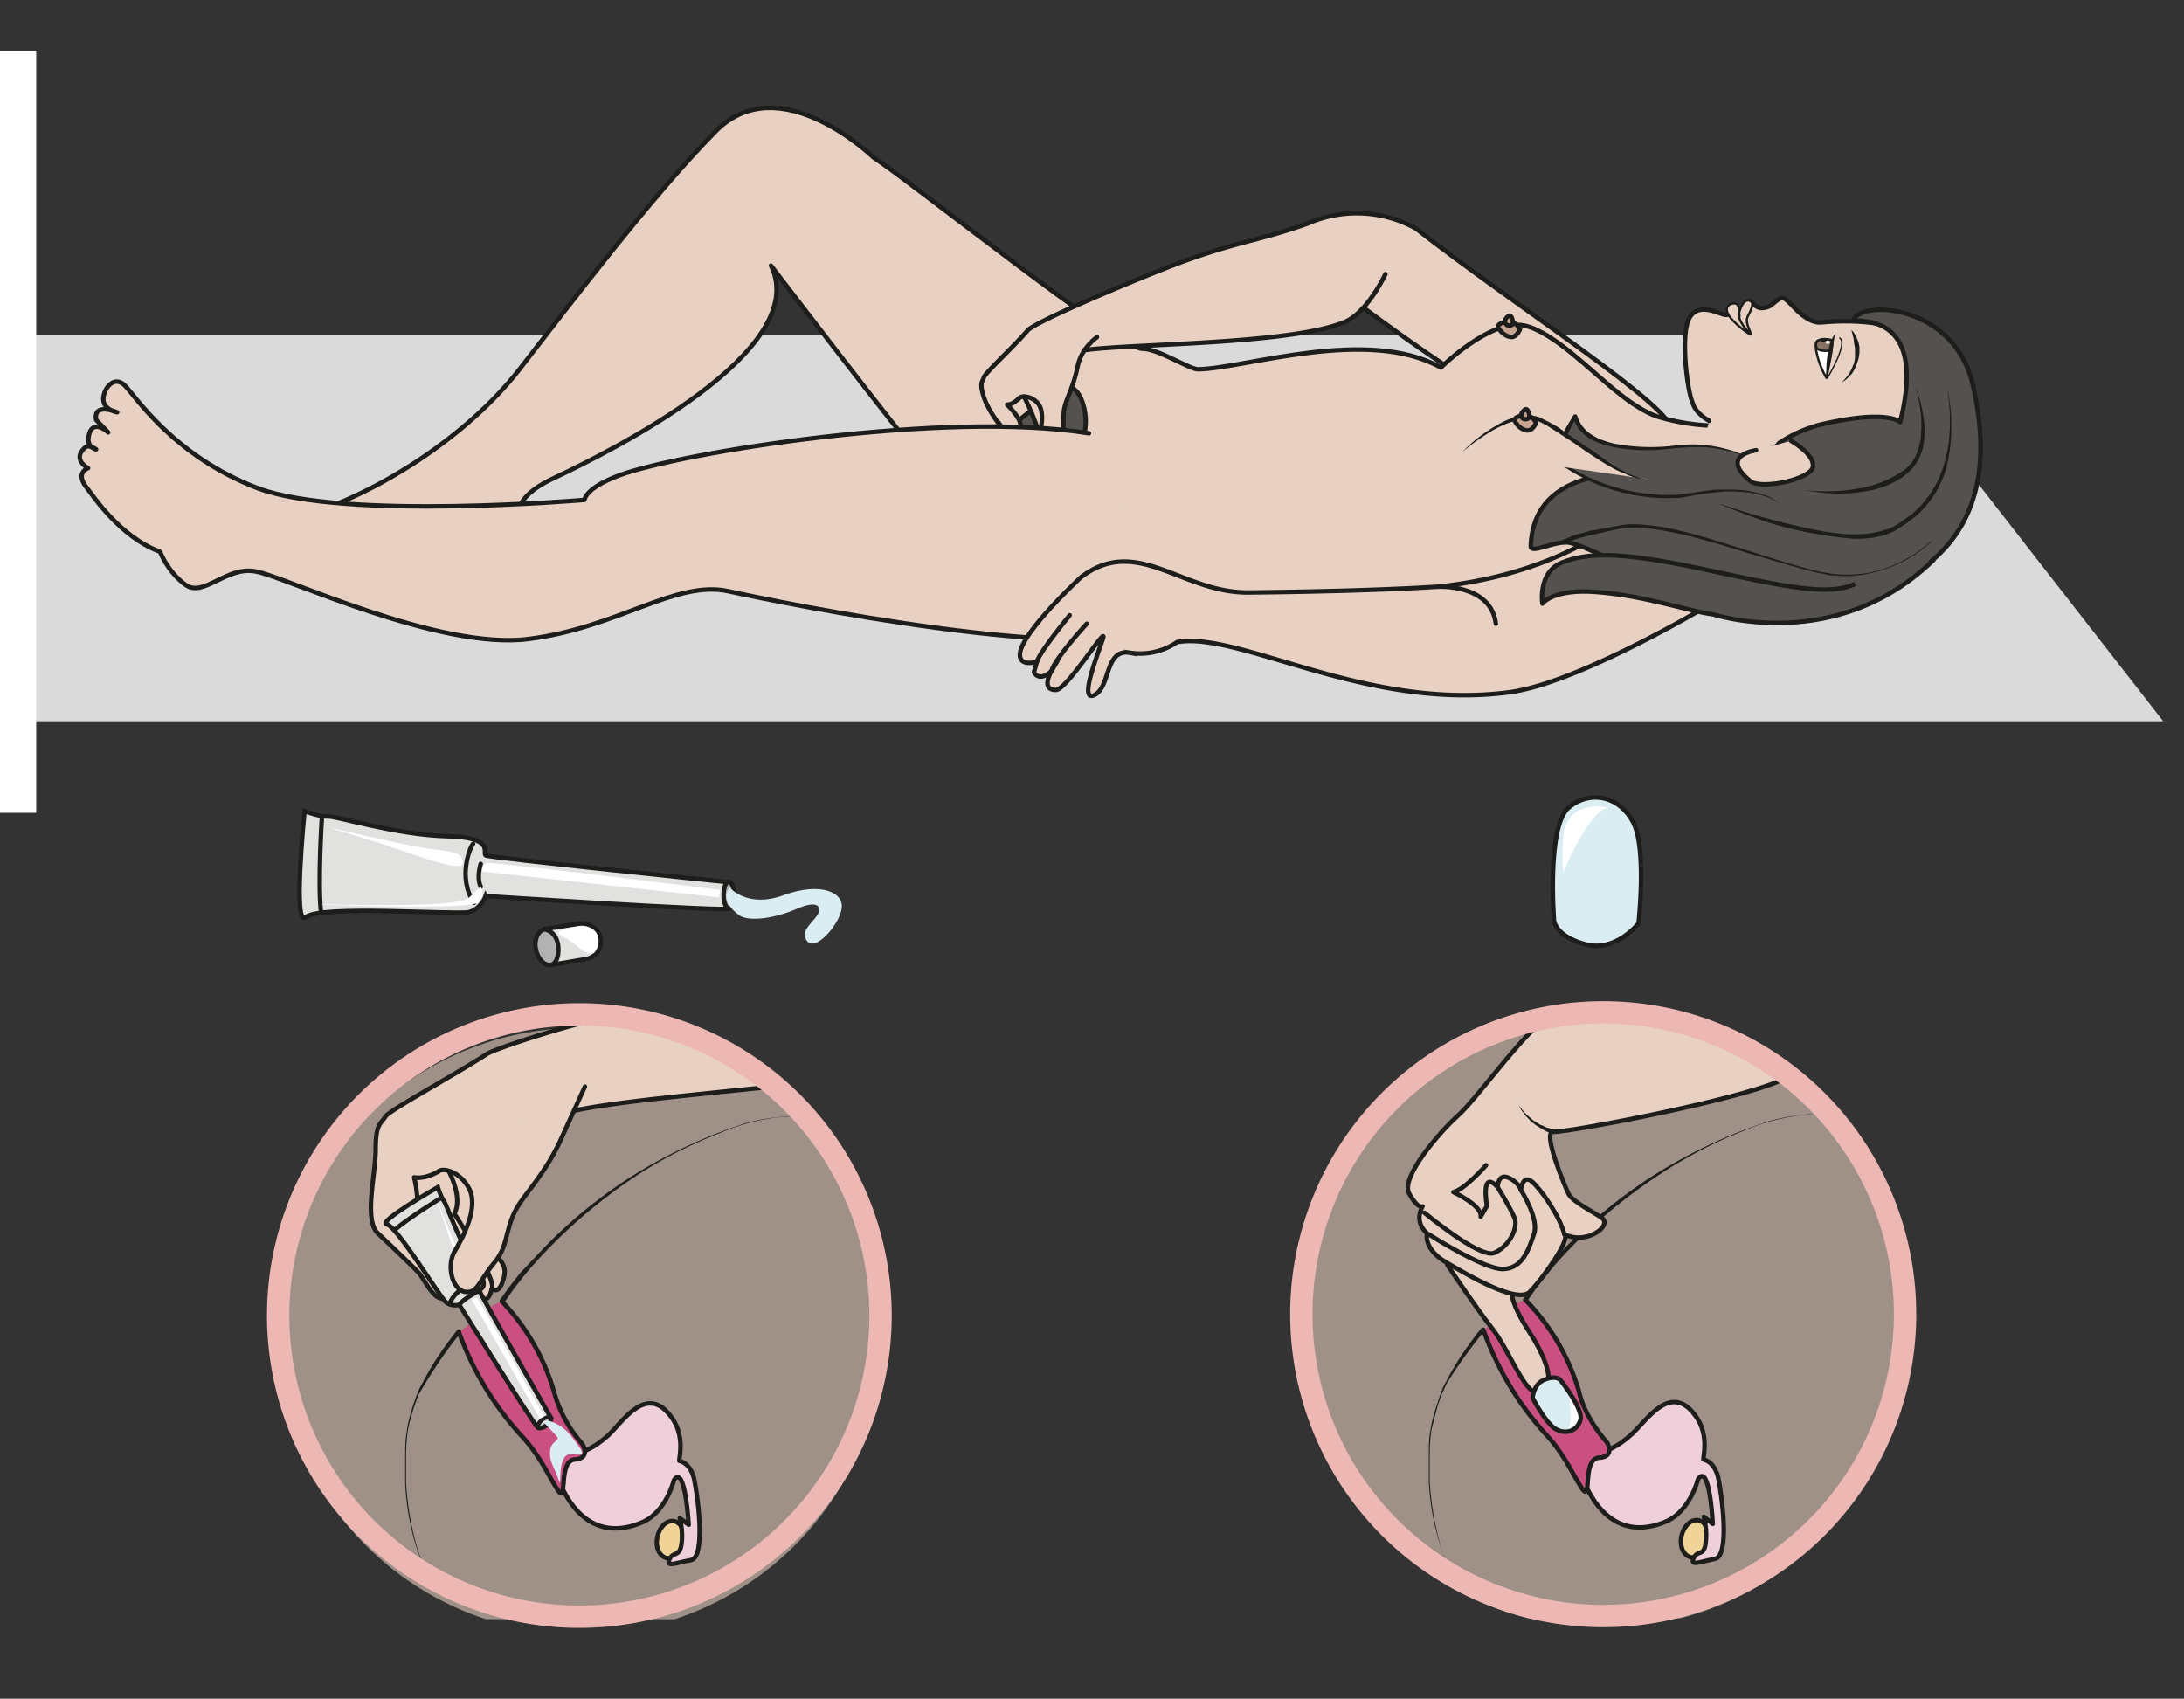<svg xmlns="http://www.w3.org/2000/svg" viewBox="0 0 651 506.4"><rect x="0" y="0" width="651" height="506.4" fill="#333333" stroke="none"/><defs><clipPath id="a" clipPathUnits="userSpaceOnUse"><path d="M0 379.8h488.3V0H0z"/></clipPath><clipPath id="b" clipPathUnits="userSpaceOnUse"><path d="M0 379.8h488.3V0H0z"/></clipPath><clipPath id="c" clipPathUnits="userSpaceOnUse"><path d="M61.8 153.4h135.5V17.8H61.8z"/></clipPath><clipPath id="d" clipPathUnits="userSpaceOnUse"><path d="M290.6 153.8h135.8V18H290.6z"/></clipPath><clipPath id="e" clipPathUnits="userSpaceOnUse"><path d="M0 379.8h488.3V0H0z"/></clipPath><clipPath id="f" clipPathUnits="userSpaceOnUse"><path d="M0 379.8h488.3V0H0z"/></clipPath></defs><path d="M0 100V215h644.8L555.2 100z" fill="#dadada"/><g clip-path="url(#a)" transform="matrix(1.333 0 0 -1.333 0 506.4)"><path d="M366.4 173.4s-5.1-6.5-11.8-4.7c-6.8 1.8-7.1 5.3-7.1 5.3s-1.7 21.4 3.4 25.4c5 4 11.6 2.3 14.5-3.8 2.8-6.2 1-22.2 1-22.2" fill="#daedf3"/><path stroke-linejoin="round" d="M366.4 173.4s-5.1-6.5-11.8-4.7c-6.8 1.8-7.1 5.3-7.1 5.3s-1.7 21.4 3.4 25.4c5 4 11.6 2.3 14.5-3.8 2.8-6.2 1-22.2 1-22.2z" stroke="#1d1d1b" stroke-linecap="round" stroke-miterlimit="10" fill="none"/><path d="M359.6 199.3s-9 2.2-10-6.3c-.5-6 0-8.1 0-8.1s5.6 13.7 10 14.4" fill="#fff"/></g><path d="M0 242.3h10.8V15.1H0z" fill="#fff"/><g clip-path="url(#b)" transform="matrix(1.333 0 0 -1.333 0 506.4)"><g opacity=".6" clip-path="url(#c)"><path d="M62 80.2A67.8 67.8 0 11197 91 67.8 67.8 0 0162 80.2" fill="#e8d1c2"/></g><path d="M147 33.8c.5-2 2.2-3 3.8-2 1.6.8 2.5 3.3 2 5.4-.4 2.2-2.1 3.1-3.7 2.2-1.7-1-2.6-3.5-2.1-5.6" fill="#efd397"/><path stroke-linejoin="round" d="M147 33.8c.5-2 2.2-3 3.8-2 1.6.8 2.5 3.3 2 5.4-.4 2.2-2.1 3.1-3.7 2.2-1.7-1-2.6-3.5-2.1-5.6z" stroke="#1d1d1b" stroke-linecap="round" stroke-miterlimit="10" fill="none"/><path d="M130.3 55.3s2.2.5 5.6 3.5c3.3 3 8.8 12.2 14.5 3.8 2.8-4.2 1.4-8.8 1.5-9.4 0 0 2.4-.3 3.3-4 .8-3.7 2.7-17.5-.7-18.2-3.4-.6-5.7-1.7-4.8.2.9 1.9 2.2.3 2.7 3.4.4 3-.4 5.8-.4 5.8l2-1.5s-.8 13.8-3.3 10c0 0-1.7-7.1-7-9.4-5.2-2.3-13.5-3.2-18.7 9.2-5.1 12.4 5.3 6.6 5.3 6.6" fill="#efcfda"/><path stroke-linejoin="round" d="M130.3 55.3s2.2.5 5.6 3.5c3.3 3 8.8 12.2 14.5 3.8 2.8-4.2 1.4-8.8 1.5-9.4 0 0 2.4-.3 3.3-4 .8-3.7 2.7-17.5-.7-18.2-3.4-.6-5.7-1.7-4.8.2.9 1.9 2.2.3 2.7 3.4.4 3-.4 5.8-.4 5.8l2-1.5s-.8 13.8-3.3 10c0 0-1.7-7.1-7-9.4-5.2-2.3-13.5-3.2-18.7 9.2-5.1 12.4 5.3 6.6 5.3 6.6z" stroke="#1d1d1b" stroke-miterlimit="10" fill="none"/><path d="M107.5 85.8s-4.8-4-4.9-3.7l3.8-8.6s5-8.6 7.1-10.8c1.3-1.4 8-10.8 8.5-11.4 1.5-2 2.3-4 2.7-4.6.3-.4 1.8.5 1.8 1.7s0 4 .7 4.5 3.8.5 3.4 2.7c-.3 2.1-1.7 2.7-2.9 4.6-1.2 2-5.6 14.2-6.4 15.8-.5 1-4.8 10-9.1 12.9 0 0-3.5-1.4-4.7-3" fill="#c95081"/><path d="M103 81.7l-.5-.5-1.2-1.5a109.7 109.7 0 01-7.8-11.9l-.9-2.5c-.5-1.7-1.1-3.5-1.4-5.4-.3-1.9-.4-3.8-.4-5.8v-5.8A66.7 66.7 0 0193.5 33c1-2.7 2-5 3.1-6.2.6-.7 1-1.2 1.4-1.4l.6-.4-.6.4-1.4 1.3c-1 1.4-2.2 3.5-3.2 6.3a56.1 56.1 0 00-2.8 15.3v5.8c0 2 0 4 .4 5.8.2 2 .8 3.7 1.3 5.5.6 1.7 1.1 3.4 2 4.9a66.9 66.9 0 006.3 10 33.5 33.5 0 001.6 2.1.5.5 0 10.8-.6z" fill="#1d1d1b"/><path stroke-linejoin="round" d="M112.2 88.9a49.1 49.1 0 0011.7-20.3 29 29 0 016.3-11.6s2.1-3.2-1.7-3.5-1.5-10.4-3.8-6.8c-2.3 3.6-4 7.7-8 12A69.4 69.4 0 00102.6 82" stroke="#1d1d1b" stroke-linecap="round" stroke-miterlimit="10" fill="none"/><path d="M111.8 89.2l2 2.8 2.5 3.2L118 97l1.9 2a106.5 106.5 0 0028 21.7 112 112 0 0018.8 8 44.8 44.8 0 009.1 1.5l1.5-.1 1-.2 1-.2-1 .2-1 .2a23.2 23.2 0 01-5.5-.4 44.7 44.7 0 01-10.8-3.2 99.4 99.4 0 01-25.5-14.4 116.2 116.2 0 01-15-13.7l-1.8-2-1.6-1.9-2.4-3.1-2-2.9a.5.5 0 10-.8.6" fill="#1d1d1b"/><path d="M100.5 108.3s-7-4.4-9.9-6.8" stroke="#1d1d1b" stroke-miterlimit="10" stroke-width=".5" fill="none"/><path d="M107 88.9s-1.7-.5-2.3-1.6" stroke="#1d1d1b" stroke-linecap="round" stroke-miterlimit="10" stroke-width=".5" fill="none"/><path d="M99.8 106.8c0-.4 2-6 3.3-10.2 1.2-4.3 2-6.3 2.7-5.8.7.4 1 1-.6 3.6-1.5 2.7-5.4 12.4-5.4 12.4M121.5 63s-13 23.7-13.6 24.3c-.5.5-1.3-.2-1.3-.2.3-.3 14-24.5 14-24.5" fill="#fff"/><path stroke-linejoin="round" d="M173.7 137c-18.5-2-47.3-4.4-49.7-7.1a103 103 0 01-15.3-20.6c-.1-2.3-2.8-6 .7-8.8 3.5-3 4-4.3 3-7.2-1-3-2.4-1.6-2.4-1.6-.6-2.2-1-2.5-3-2.6-1.9 0-7 10.5-7 10.5s3.2-4.6 1.1-8.2c-3-5.4-6 2.4-7.6 4-1.6 1.7-8.8 8.5-8.8 8.5-3.5 2.8-.7 13-.7 19 0 5.8 1.2 5.7 2.2 7.3 1 1.5 15 9 22.7 14 1.7 1.1 16.5 6 25.7 8 0 0 12.6 1.5 27-7.2" stroke="#1d1d1b" stroke-linecap="round" stroke-miterlimit="10" fill="#e8d1c2"/><path stroke-linejoin="round" d="M98 117.9s-2.9-1.8-5.4-1.3c0 0 1.8-6.7-.3-9.3 0 0 6-2.7 7.7-7.7M100.3 118.1s3.3-6 1.3-9.6c0 0 9.5-14.6 8.4-16.8" stroke="#1d1d1b" stroke-linecap="round" stroke-miterlimit="10" fill="none"/><path d="M102.7 88.1s-1.7-.5-3 .6c-1.4 1.2-10.9 16.9-13.2 17.4-2.4.4 11.4 8.3 11.4 8.3s.6-2 1.3-3c.7-.8 3.2-8.8 7-14.3 3.7-5.5 1-5.3 1-5.8 0-.6 16-28.5 16-28.5s-2.3-2.3-2.9-2.2c-.5 0-17.6 27.5-17.6 27.5" fill="#e1e2e0"/><path d="M102.7 88.1s-1.7-.5-3 .6c-1.4 1.2-10.9 16.9-13.2 17.4-2.4.4 11.4 8.3 11.4 8.3s.6-2 1.3-3c.7-.8 3.2-8.8 7-14.3 3.7-5.5 1-5.3 1-5.8 0-.6 16-28.5 16-28.5s-2.3-2.3-2.9-2.2c-.5 0-17.6 27.5-17.6 27.5zM98.8 112.1s-7.7-4.7-10.7-7.4" stroke="#1d1d1b" stroke-miterlimit="10" fill="none"/><path d="M107.2 91.3s-3.8-2-4.5-3.2M107.5 93.6c-.5 0-5.6-1.6-7-5.3" stroke="#1d1d1b" stroke-linecap="round" stroke-miterlimit="10" fill="none"/><path d="M122.2 61.1c-.8-.5-1.7-.8-2-.4-.2.3.3 1 1 1.6.9.6 1.7.8 2 .5.2-.3-.2-1-1-1.7" fill="#b2b2b2"/><path stroke-linejoin="round" d="M122.2 61.1c-.8-.5-1.7-.8-2-.4-.2.3.3 1 1 1.6.9.6 1.7.8 2 .5.2-.3-.2-1-1-1.7z" stroke="#1d1d1b" stroke-linecap="round" stroke-miterlimit="10" fill="none"/><path d="M98 110.5c.1-.4 2.3-6.4 3.6-11 1.4-4.7 2.2-6.8 3-6.3.7.5 1 1-.7 4-1.7 2.9-5.8 13.3-5.8 13.3M105.5 89.2c.3-.3 15.2-26.5 15.2-26.5l1 .4s-14.3 25.7-14.9 26.3c-.6.6-1.3-.2-1.3-.2" fill="#fff"/><path stroke-linejoin="round" d="M130.8 136.9l-5.6-12.3c-2-4.2-3.8-6.9-8.2-12.7-4.5-5.9-2.8-10-6.4-14.3-3.6-4.3-3.8-7-6.6-6.6-2.9.4-4.3 6-2.2 9.3 2 3.3 5.1 9.5 3.2 13.6-2 4-6 5-7 4" stroke="#1d1d1b" stroke-linecap="round" stroke-miterlimit="10" fill="#e8d1c2"/><path d="M121.7 61.7l2.8-3c.9-1-1.4-1-1.5-3.4-.2-2.4 1-3.5 2-6.6.7-2-.6 6.2 2.7 6 3.2-.3 3.2-.2.6 3.3-2.8 4-6.3 4.3-6.3 4.3z" fill="#daedf3"/><path d="M120.4 60.7s.5 2.2 2.6 2" stroke="#1d1d1b" stroke-linecap="round" stroke-miterlimit="10" stroke-width=".5" fill="#e1e2e0"/><g opacity=".6" clip-path="url(#d)"><path d="M290.9 80.5a67.9 67.9 0 11135.3 10.8 67.9 67.9 0 01-135.4-10.8" fill="#e8d1c2"/></g><path d="M376 34c.5-2 2.2-3 3.8-2 1.6.9 2.6 3.4 2 5.5-.4 2.1-2 3-3.7 2.1-1.6-1-2.6-3.4-2.1-5.5" fill="#efd397"/><path stroke-linejoin="round" d="M376 34c.5-2 2.2-3 3.8-2 1.6.9 2.6 3.4 2 5.5-.4 2.1-2 3-3.7 2.1-1.6-1-2.6-3.4-2.1-5.5z" stroke="#1d1d1b" stroke-linecap="round" stroke-miterlimit="10" fill="none"/><path d="M359.3 55.6s2.2.5 5.5 3.5c3.4 3 8.9 12.2 14.6 3.8 2.8-4.2 1.4-8.8 1.5-9.4 0 0 2.4-.3 3.3-4 .8-3.7 2.7-17.6-.7-18.2-3.4-.7-5.6-1.7-4.8.1.9 2 2.3.3 2.7 3.4.4 3-.4 5.9-.4 5.9l2-1.6s-.7 13.9-3.3 10c0 0-1.7-7-7-9.4-5.2-2.3-13.5-3.2-18.7 9.3-5.1 12.4 5.3 6.6 5.3 6.6" fill="#efcfda"/><path stroke-linejoin="round" d="M359.3 55.6s2.2.5 5.5 3.5c3.4 3 8.9 12.2 14.6 3.8 2.8-4.2 1.4-8.8 1.5-9.4 0 0 2.4-.3 3.3-4 .8-3.7 2.7-17.6-.7-18.2-3.4-.7-5.6-1.7-4.8.1.9 2 2.3.3 2.7 3.4.4 3-.4 5.9-.4 5.9l2-1.6s-.7 13.9-3.3 10c0 0-1.7-7-7-9.4-5.2-2.3-13.5-3.2-18.7 9.3-5.1 12.4 5.3 6.6 5.3 6.6z" stroke="#1d1d1b" stroke-miterlimit="10" fill="none"/><path d="M336.4 86.2s-4.7-4-4.9-3.8l3.8-8.6s5-8.6 7.2-10.8c1.3-1.4 8-10.8 8.4-11.4 1.6-2 2.4-4.1 2.7-4.6.4-.5 1.9.5 1.9 1.7s0 4 .7 4.5 3.7.5 3.4 2.6c-.3 2.2-1.7 2.8-3 4.7-1.1 2-5.6 14.2-6.3 15.8-.6 1-4.8 10-9.2 13 0 0-3.4-1.4-4.7-3.1" fill="#c95081"/><path d="M331.9 82l-.5-.4a110.4 110.4 0 01-7.9-11.1l-1.1-2.4-.9-2.5-1.4-5.4c-.3-2-.4-3.9-.4-5.8v-5.8a67.3 67.3 0 012.7-15.3c1-2.8 2-5 3.1-6.3a8.9 8.9 0 012-1.8l-.6.4-1.4 1.4c-1 1.3-2.2 3.5-3.1 6.3a56 56 0 00-2.9 15.3v5.8c0 2 0 4 .4 5.8.3 2 .8 3.7 1.4 5.5.6 1.7 1 3.4 1.9 4.9a66.5 66.5 0 006.3 10 32.4 32.4 0 001.7 2.2.5.5 0 10.7-.7" fill="#1d1d1b"/><path stroke-linejoin="round" d="M341.1 89.2A49.2 49.2 0 00353 69c1.4-6.4 6.3-11.6 6.3-11.6s2.1-3.3-1.8-3.5c-3.8-.3-1.4-10.4-3.8-6.8-2.3 3.6-4 7.7-8 12a69.5 69.5 0 00-14 23.4" stroke="#1d1d1b" stroke-linecap="round" stroke-miterlimit="10" fill="none"/><path d="M340.7 89.5l2 2.9 2.6 3.1 1.6 2 1.8 2a107.4 107.4 0 0028.2 21.7 112 112 0 0018.8 8 44.5 44.5 0 009 1.5l1.5-.1 1.1-.2 1-.2-1 .2-1 .2a23.3 23.3 0 01-5.5-.4 44.8 44.8 0 01-10.9-3.2 99.4 99.4 0 01-19.3-10.1 116.1 116.1 0 01-21.2-18l-1.8-2-1.6-2-2.5-3.1-2-2.9a.5.5 0 10-.8.6" fill="#1d1d1b"/><path stroke-linejoin="round" d="M323.6 97.1s6.4-9.6 10-14.2c3.6-4.5 7-13.8 9.8-14.4 2.7-.5 5.5 2.9-1.6 13.8s-2 11.2-2 11.2" stroke="#1d1d1b" stroke-linecap="round" stroke-miterlimit="10" fill="#e8d1c2"/><path d="M399.6 139c-7.3-4.5-49.5-12.5-52.2-12.2-2.7.3 2.5-12.2 3.4-14 1-1.7 5.4-3.9 7.3-5.2 2-1.3-.8-3.8-3.6-4.3-2.8-.6-4.7.6-4.7.6 1.6-1-4.9-10-7.7-12.9-2.8-2.8-13.8 3.7-18.9 6.7-5 3-4.1 6.4-4.1 6.4-3.1 2.7-1 6-1 6s-1-.7-3 2.9c-2 3.6 7 13.9 10.8 17.3 3.9 3.4 12.6 15.7 18.4 20.7 0 0 15.3 3.1 26.5.6 11.3-2.4 28.8-12.6 28.8-12.6" fill="#e8d1c2"/><path stroke-linejoin="round" d="M399.6 139c-7.3-4.5-49.5-12.5-52.2-12.2-2.7.3 2.5-12.2 3.4-14 1-1.7 5.4-3.9 7.3-5.2 2-1.3-.8-3.8-3.6-4.3-2.8-.6-4.7.6-4.7.6 1.6-1-4.9-10-7.7-12.9-2.8-2.8-13.8 3.7-18.9 6.7-5 3-4.1 6.4-4.1 6.4-3.1 2.7-1 6-1 6s-1-.7-3 2.9c-2 3.6 7 13.9 10.8 17.3 3.9 3.4 12.6 15.7 18.4 20.7 0 0 15.3 3.1 26.5.6 11.3-2.4 28.8-12.6 28.8-12.6z" stroke="#1d1d1b" stroke-linecap="round" stroke-miterlimit="10" fill="none"/><path stroke-linejoin="round" d="M332.3 119.3s-4.7-5.4-7.3-6c0 0 6.5-3 6.1-5.5l1.4 2.4s-1.5 8.4 2.4 4.2c0 0 0 3 2.2 2.2 2.2-.8 3-2.7 3-2.7s.4 3.4 2.4 1.8c2-1.6 6.4-8 7.3-11.8" stroke="#1d1d1b" stroke-linecap="round" stroke-miterlimit="10" fill="none"/><path stroke-linejoin="round" d="M318.5 108.7s12.4-10.3 15.6-9 5.6 5.6 4.5 8c-1 2.3-3.7 6.7-3.7 6.7" stroke="#1d1d1b" stroke-linecap="round" stroke-miterlimit="10" fill="none"/><path stroke-linejoin="round" d="M340 113.9s4.3-6.6 3-10c-1.2-3.5-2.5-7.6-6.8-7.8-4.3-.2-16.6 7.7-16.6 7.7" stroke="#1d1d1b" stroke-linecap="round" stroke-miterlimit="10" fill="none"/><path d="M339.4 133l1-1.3.5-.6.6-.6.7-.6.7-.6.8-.5.8-.5c.3 0 .6-.2.8-.3.2-.2.5-.2.7-.3l1.5-.4h.1a.5.5 0 00-.3-1l-1.6.6-.7.4-.8.5-.8.5-.8.6a5 5 0 00-.7.7l-.7.7-.5.7-.5.6-.8 1.5" fill="#1d1d1b"/><path d="M342.7 67.3s.2 3.2 2.8 4.1c2.5 1 3.4-.1 3.4-.1s5.3-6.6 4.5-9c-.7-2.4-3.2-3.3-5.5-2s-5.2 7-5.2 7" fill="#daedf3"/><path stroke-linejoin="round" d="M342.7 67.3s.2 3.2 2.8 4.1c2.5 1 3.4-.1 3.4-.1s5.3-6.6 4.5-9c-.7-2.4-3.2-3.3-5.5-2s-5.2 7-5.2 7z" stroke="#1d1d1b" stroke-linecap="round" stroke-miterlimit="10" fill="none"/><path d="M350.5 60.4s3.5 1 2 4c-1 2.2-1.6 2.8-1.6 2.8s1-5.7-.4-6.8" fill="#fff"/><path d="M125.4 168.6c.3-2.2-.6-4.2-2.2-4.5-1.5-.2-3 1.4-3.4 3.6-.4 2.2.6 4.2 2.1 4.4 1.6.3 3.1-1.3 3.5-3.5" fill="#b2b2b2"/><path stroke-linejoin="round" d="M125.4 168.6c.3-2.2-.6-4.2-2.2-4.5-1.5-.2-3 1.4-3.4 3.6-.4 2.2.6 4.2 2.1 4.4 1.6.3 3.1-1.3 3.5-3.5z" stroke="#1d1d1b" stroke-linecap="round" stroke-miterlimit="10" fill="none"/><path d="M134.3 170a4 4 0 00-3.4-4.6l-7.7-1.3s2 .4 1.6 4.4c-.5 3.4-3.2 3.6-3.2 3.6l7.7 1.2c2.4.4 4.6-1 5-3.3" fill="#e1e2e0"/><path stroke-linejoin="round" d="M134.3 170a4 4 0 00-3.4-4.6l-7.7-1.3s2 .4 1.6 4.4c-.5 3.4-3.2 3.6-3.2 3.6l7.7 1.2c2.4.4 4.6-1 5-3.3z" stroke="#1d1d1b" stroke-linecap="round" stroke-miterlimit="10" fill="none"/><path d="M108.6 179.5s-1-2.9-3.8-3.6c-3-.6-33.5 1.6-36.4-1.1-3-2.8-.3 23.7-.3 23.7s3.4-1.3 5.3-1.2c1.8.1 15.2-4.1 26.4-4.4 11.1-.2 8-3.8 8.8-4.3.8-.5 54.4-6 54.4-6s.8-5.1.2-5.9c-.7-.7-54.6 2.8-54.6 2.8" fill="#e1e2e0"/><path d="M108.6 179.5s-1-2.9-3.8-3.6c-3-.6-33.5 1.6-36.4-1.1-3-2.8-.3 23.7-.3 23.7s3.4-1.3 5.3-1.2c1.8.1 15.2-4.1 26.4-4.4 11.1-.2 8-3.8 8.8-4.3.8-.5 54.4-6 54.4-6s.8-5.1.2-5.9c-.7-.7-54.6 2.8-54.6 2.8zM72 197.4s-1-15-.2-21.7" stroke="#1d1d1b" stroke-miterlimit="10" fill="none"/><path d="M107.5 186.7s-1-3 0-5.1M105.8 191.2c-.6-.5-3.6-7.6.2-13.2" stroke="#1d1d1b" stroke-linecap="round" stroke-miterlimit="10" fill="none"/><path d="M164.2 179.7c0-1.6-.5-3-1.2-3-.6 0-1.2 1.3-1.2 3 0 1.6.5 3 1.1 3 .7 0 1.3-1.3 1.3-3" fill="#b2b2b2"/><path stroke-linejoin="round" d="M164.2 179.7c0-1.6-.5-3-1.2-3-.6 0-1.2 1.3-1.2 3 0 1.6.5 3 1.1 3 .7 0 1.3-1.3 1.3-3z" stroke="#1d1d1b" stroke-linecap="round" stroke-miterlimit="10" fill="none"/><path d="M73.6 194.9c.6-.4 10.9-3.2 18.5-6 7.6-2.6 11.4-3.4 11.4-2 0 1.5-.5 2.4-6 3-5.6.5-24 5-24 5M107.8 185l53-5.8.2 1.7s-50.8 6.3-52.1 6c-1.3-.2-1-2-1-2M71.6 177.6c1.2.2 30.5-1 33.2 1.5l2.7 2.5s1-1.5-.3-3.4c-1.4-2-35.6-.6-35.6-.6M130.1 172.8s4.9 0 3.4-4.8c-1-3.7-4.6 1-7.7 2.5-3.4 1.6 4.3 2.3 4.3 2.3" fill="#fff"/><path d="M163.2 181.4s3.9-4.7 12-1.7c8.2 3 13.6.7 13-3-.5-3.6-6.1-10.1-7.9-7-1 1.8.4 3 2 4.9 1.8 2.1 1.1 4.3-4 2.1-5-2.2-10.8-3-13-1.5-2.1 1.5-4 4-2.1 6.2" fill="#daedf3"/></g><g clip-path="url(#e)" transform="matrix(1.333 0 0 -1.333 0 506.4)"><path d="M196.9 85.7a67.3 67.3 0 10-134.7 0 67.3 67.3 0 00134.7 0zM426 86a67.4 67.4 0 10-135 0 67.4 67.4 0 00135 0z" stroke="#edb8b3" stroke-width="5" fill="none"/></g><g clip-path="url(#f)" transform="matrix(1.333 0 0 -1.333 0 506.4)"><path stroke-linejoin="round" d="M269.7 309.9c14 2 30 .5 33 2.8 0 0 30.5-22.9 33.8-21.5 0 0 2.4 1.6 6.5 3l30.8-10.6c.6 5.2-34.4 27.4-57.2 45.2" stroke="#1d1d1b" stroke-linecap="round" stroke-miterlimit="10" fill="#e8d1c2"/><path d="M222.6 249.9c17-12 31-14.3 46.8-7 10 4.5 32.4.1 58.8 0 33.4-.2 61.8.3 70.7 6.4 8.9 6.2 13.8 11.4 13.8 11.4s21.1 9 15.6 13.4c-5.5 4.4-26.6 20.5-31.2 15.4-7.8-8.7-26-2.9-26-2.9s-3.4.7-9.3 5.5c-6 4.7-14.4 13.6-21 15-7.6 1.5-18.6-9.4-18.6-9.4-16.4 9.2-43.7-.2-54.3-.4-1.9 0-9.1 4.7-12.5 4.6-5 0-52.3 37.8-60.1 42.8 0 0-20.9 20.3-35.2 5.9-14.2-14.4-32.3-38.3-44.1-53.5-11.8-15.1-32.4-28.1-48.3-32.5s30.4-6.5 41.2-4.5 1.9 6.7 14.8 12.8c13 6.1 58 28.6 48.7 47.6 0 0 30.6-40 35-44.8z" fill="#e8d1c2"/><path stroke-linejoin="round" d="M222.6 249.9c17-12 31-14.3 46.8-7 10 4.5 32.4.1 58.8 0 33.4-.2 61.8.3 70.7 6.4 8.9 6.2 13.8 11.4 13.8 11.4s21.1 9 15.6 13.4c-5.5 4.4-26.6 20.5-31.2 15.4-7.8-8.7-26-2.9-26-2.9s-3.4.7-9.3 5.5c-6 4.7-14.4 13.6-21 15-7.6 1.5-18.6-9.4-18.6-9.4-16.4 9.2-43.7-.2-54.3-.4-1.9 0-9.1 4.7-12.5 4.6-5 0-52.3 37.8-60.1 42.8 0 0-20.9 20.3-35.2 5.9-14.2-14.4-32.3-38.3-44.1-53.5-11.8-15.1-32.4-28.1-48.3-32.5s30.4-6.5 41.2-4.5 1.9 6.7 14.8 12.8c13 6.1 58 28.6 48.7 47.6 0 0 30.6-40 35-44.8z" stroke="#1d1d1b" stroke-linecap="round" stroke-miterlimit="10" fill="none"/><path stroke-linejoin="round" d="M309.8 318.6s-4.1-8.8-9.3-10.8c-14.4-5.8-59.6-4.5-60.8-7.1-3.2-6.6-5.2-12-5-12.9.2-1.2-.7-3.4 1.5-4.4 2.2-1 2.7-1.7 2.6-3.4-.1-1.6-1-1.1-1-1.1 0-1.3-.2-1.5-1.2-1.8-1-.3-5.1 4.5-5.1 4.5s2.3-2 1.7-4.1c-.8-3.3-3.5.3-4.5 1-1 .6-2.2 3.7-2.2 3.7-2.2 1-5.7 6.1-6.6 9.2-.9 3-.2 3.1.1 4.1.3 1 6.6 6.8 9.8 10.5 1.7 2 24 11.3 32.6 14.6 13.6 5.2 19.1 5.4 30 9.3a27.3 27.3 0 0024.2-1.1" stroke="#1d1d1b" stroke-linecap="round" stroke-miterlimit="10" fill="#e8d1c2"/><path d="M239.5 293.1c-1.6.5-21-12-17-16 4.3-4 15.8 3.1 17 3.1 5 0 3.7 11.9 0 13" fill="#54514e"/><path stroke-linejoin="round" d="M239.5 293.1c-1.6.5-21-12-17-16 4.3-4 15.8 3.1 17 3.1 5 0 3.7 11.9 0 13z" stroke="#1d1d1b" stroke-miterlimit="10" fill="none"/><path stroke-linejoin="round" d="M227.8 290.8s-1.2-1.4-2.6-1.4c0 0 3.6-3.4 2.9-5 0 0-.4-3.2-2.9-1.7l-2 2.8M229 291.2s4-7.9 3.4-10c0 0 5.7 13.3 5.4 12" stroke="#1d1d1b" stroke-linecap="round" stroke-miterlimit="10" fill="#e8d1c2"/><path stroke-linejoin="round" d="M245.3 304.5s-3.4-2.3-4.3-6.4c-.5-2.5-1-4.1-2.5-7.8-1.4-3.6 0-5.5-1.3-8.2s-1-4.3-2.5-4.4c-1.5-.2-3 2.5-2.4 4.5.6 2 1.3 5.7-.2 7.5-1.6 1.8-3.9 1.8-4.3 1" stroke="#1d1d1b" stroke-linecap="round" stroke-miterlimit="10" fill="#e8d1c2"/><path stroke-linejoin="round" d="M243.5 283c-32.3 5.2-91.2-4.3-105-9.4-7.8-2.9-7.8-5.5-7.8-5.5s-53.8-4.6-73 2.6c-19 7.2-27.6 20.9-29.8 23-2.3 2.3-4.7-.5-4.8-3 0-2.5 3.1-3 3.1-3s-5.4 2.3-4.7-1.7l2.7-2.8s-3.2 3-4.2-.2 1.5-3.6 1.5-3.6-1.6 1.2-2.5.4c-3-2.7.7-4.6.7-4.6s-3.1-1-.2-4.5c1.2-1.5 7.3-10.9 16.3-14.2 0 0 1.6-4.4 5.7-7.4 4-2.9 9.2 4.3 15.7 3 6.4-1.1 41-17.7 61-15.1 20 2.5 32.8 13.2 44.6 10.7 11.8-2.6 80.4-16.7 99.6-8.2" stroke="#1d1d1b" stroke-linecap="round" stroke-miterlimit="10" fill="#e8d1c2"/><path d="M359.2 261.5s-13.2-10.3-37.7-12.8c0 0-13.6-1-42.2-1.3-15-.2-25 13-37.6 3.4 0 0-12-11.1-13.5-16.4-.8-3 2-3.1 3.7-2.4l-.7-2.4s1-2.4 3.9.2c0 0-2.5-4.2 1-4.2 2.5 0 11.8 15.2 10.5 11.4-1.4-4.2-5.4-14.3-1.8-12.5 3.6 1.9 2.2 10.5 8 9.4a14.6 14.6 0 0110.4 2.4c14 2.5 42.3-15.5 74.4-11.2 15 2 43 18.6 43 18.6" stroke="#1d1d1b" stroke-miterlimit="10" fill="#e8d1c2"/><path stroke-linejoin="round" d="M239.2 242.3s-6.6-8-7.3-10.3M243 240.4s-7.1-7.7-7.9-10.6M321.5 248.7s11.9.7 13-8.3" stroke="#1d1d1b" stroke-linecap="round" stroke-miterlimit="10" fill="none"/><path stroke-linejoin="round" d="M382.2 285.8s-3 1.5-3.7 4c-1.2 2.5-2.9 15.8-.6 19.2 2.5 4 8.2-.6 8.5.7.4 1.5.8 1 .8 1 1.6.4.4-3.3 1.2-2 .7 1.3 1.7 3.5 2.2 3.8 0 0 1 .4 1.6-.7 0 0 .8-.9 1.9-.8 1 .1 1.6.3 2.4 1 .8.7 1.6 1.4 2.3 1.2.7-.2 1.6-1.3 3.1-2.8 1.6-1.5 3.5-2.8 5.4-2.6 2 .2 16.8 1.6 24-5.1 0 0 6.3-3 3.6-6-1-1 1.8-10.4-1.8-16-6-9.1-22.7-12.1-26.2-13.2-8.7-2.7-29.6-1.2-29.6-1.2" stroke="#1d1d1b" stroke-linecap="round" stroke-miterlimit="10" fill="#e8d1c2"/><path d="M409.7 303.8s-2.7.5-3.4-.2c-.8-.8.3-5.2 2.1-8.2 0 0 1.6 7.2 1.3 8.4" fill="#fff"/><path stroke-linejoin="round" d="M409.7 303.8s-2.7.5-3.4-.2c-.8-.8.3-5.2 2.1-8.2 0 0 1.6 7.2 1.3 8.4z" stroke="#1d1d1b" stroke-miterlimit="10" stroke-width=".5" fill="none"/><path d="M414 306.1l.4-.4.4-.6.4-.8.4-1 .2-1V301l-.2-1.3-.4-1.2-.5-1.2-.6-1-.7-.7-.6-.6a127.7 127.7 0 01-1-.7 114 114 0 00.8.9l.5.6.6.9.5 1c0 .3.3.6.4 1l.2 1.1v2.3l-.2 1-.1 1-.5 2" fill="#1d1d1b"/><path d="M409.3 301.5s-2.7-.4-3.1.7c-.7 1.7 1.5 2.3 3.5 1.6l-.3-1.6" stroke="#1d1d1b" stroke-miterlimit="10" stroke-width=".5" fill="#877164"/><path d="M407.9 304.2c-.5 0-.8-.3-.7-.5 0-.3.3-.4.7-.4.5 0 .8.3.7.5 0 .3-.3.4-.7.4M408.4 295.4v1.6a21.6 21.6 0 001.1 6.9l.6 1 .4.3v-.1l-.2-.3a8 8 0 01-.2-1l-.5-3.5-.7-3.3-.5-1.5" fill="#1d1d1b"/><path d="M408.6 295.3s4.7 7.7 2.8 9" stroke="#1d1d1b" stroke-linecap="round" stroke-miterlimit="10" stroke-width=".3" fill="none"/><path stroke-linejoin="round" d="M388.9 310s.9 3.6 2.6 2.5c.8-.4 0-2.1-.7-3.4-.7-1.4.8-3.5.7-4 0-.3-4.3 2.8-5.1 4.6-1 2 1 2.5 1.7 2.3.6-.1.9-1.1.8-2.7-.1-1.6 2.6-4.2 2.6-4.2" stroke="#1d1d1b" stroke-linecap="round" stroke-miterlimit="10" stroke-width=".5" fill="#e8d1c2"/><path d="M395 271.5s-3.3.4-8.3.6a172 172 0 01-23.5-.5 79.7 79.7 0 01-9.3-1.7l-2-.6-1.9-.7-.8-.3-.8-.4-1.4-.8-.7-.4-.5-.5-1-.8-.6-.7-.4-.6-.3-.5s0 .2.3.5l.4.6.7.7.9.9.5.4.6.4 1.4.9.8.4.9.4 1.8.7 2 .6a53 53 0 009.3 1.9l5 .5c13.5 1.1 27 0 27 0z" fill="#1d1d1b"/><path d="M397.8 280.8a31 31 0 009.1 4.1c15.3 3.6 18 .6 18 .6 6.5 26.2-11 21.8-10.4 23 2.4 4.4 22.5 3 26.6-14.5 8-34.3-12.9-44-25.5-47.8 0 0-2-.5-5.2-1-5.5-1-14.5-2.2-22-1-11.7 1.7-31.5 13-37.3 14.3-3.2.7-8.9-2.7-8.8-.7.3 7.7 4.4 12.3 11.2 14.6 6.3 2 19.6 5.4 26.6 5 7.3-.3 16.7 1.2 17.7 3.4" fill="#54514e"/><path stroke-linejoin="round" d="M397.8 280.8a31 31 0 009.1 4.1c15.3 3.6 18 .6 18 .6 6.5 26.2-11 21.8-10.4 23 2.4 4.4 22.5 3 26.6-14.5 8-34.3-12.9-44-25.5-47.8 0 0-2-.5-5.2-1-5.5-1-14.5-2.2-22-1-11.7 1.7-31.5 13-37.3 14.3-3.2.7-8.9-2.7-8.8-.7.3 7.7 4.4 12.3 11.2 14.6 6.3 2 19.6 5.4 26.6 5 7.3-.3 16.7 1.2 17.7 3.4z" stroke="#1d1d1b" stroke-miterlimit="10" fill="none"/><path d="M428.3 293.5l.6-1.7a30.4 30.4 0 001.5-8.3l-.1-1.8-.3-2-.3-.9-.4-1-.4-.9-.6-.9c-.8-1.2-2-2.1-3-2.9a20.2 20.2 0 00-7.7-3l-1.9-.3-1.8-.2a38 38 0 00-9.7.6l-.5.1 1.9-.2a43.9 43.9 0 0111.8.9 26.6 26.6 0 017.2 3c1.2.7 2.2 1.5 3 2.6.7 1 1.2 2.2 1.5 3.4l.4 1.8.1 1.8a22.6 22.6 0 01-.4 6l-.4 2.1-.5 1.8M432 258.9s-1-1-2.9-2.4a29.3 29.3 0 00-15.2-5.4H412l-1.8.1c-1.2 0-2.4.4-3.7.6-5 1.2-10.1 2.8-15.3 4.3-5.1 1.6-10.3 3.2-15.2 4.3-2.5.6-4.9 1-7.1 1.3a27 27 0 01-6.5 0l-5.4-1.2-1.1-.2-1-.3-2-.5c-1-.3-1.9-.8-2.4-1l-.8-.4-.6.8s.3.3 1 .5c.6.2 1.4.7 2.6 1l1.9.5 1 .3 1.3.2 5.4 1c2 .4 4.3.3 6.6 0 2.4-.2 4.8-.7 7.2-1.3 5-1.2 10.1-2.9 15.3-4.5 5.1-1.6 10.3-3.3 15.2-4.5l3.6-.6 1.8-.1h1.8a25.8 25.8 0 0111.5 3 29.2 29.2 0 016.5 4.5" fill="#1d1d1b"/><path stroke-linejoin="round" d="M414.8 249.3c-5.9-2.7-14.9-.8-34.3 3.4-19.4 4.1-25.7 3.5-31.2 1.4-5.5-2.2-4.4-9.2-4.4-9.2s2.3 3.4 12.2 2.6c11.3-.9 20.3-4.3 26-5 0 0 27.6-9.1 49.4 12.3" stroke="#1d1d1b" stroke-miterlimit="10" fill="#54514e"/><path d="M394 275.8s-7.3 5.5-19 4.2c-11.5-1.2-20.9.3-22.8 6.7 0 0-6-8.4-1.5-11.5 4.4-3.2 16.3-8.1 26.8-6 17 3.4 21-2.7 21-2.7" fill="#54514e"/><path d="M394 275.8c-1.5 1-3.3 1.8-5 2.5l-1.4.4-1.4.4a31.1 31.1 0 01-5.5.8h-2.8l-2.9-.2-2.8-.3a41 41 0 00-11.4.5c-1.9.4-3.8 1-5.4 2a8.1 8.1 0 00-3.6 4.6h.8a23 23 0 01-1.9-3.4c-.5-1.1-1-2.4-1-3.6-.3-1.2-.1-2.5.6-3.3l.6-.6a17.8 17.8 0 012.5-1.5 42.3 42.3 0 0122.5-4.8l3.9.6 2 .3 1.9.2h4l2-.1 1.9-.3c1.3-.3 2.6-.6 3.8-1.1a8.4 8.4 0 003.1-2.4c-.8 1-2 1.7-3.2 2.2a18 18 0 01-3.8 1l-2 .2-1.9.1h-2l-1.9-.2-1.9-.2-2-.3-3.8-.7a42 42 0 00-26.4 7 5.2 5.2 0 00-1 4c.2 1.4.7 2.7 1.2 4l2 3.4a.5.5 0 00.9-.1 7.5 7.5 0 013.2-4.2c1.5-1 3.3-1.6 5-2a43.4 43.4 0 0114-.4l3 .2h1.4l1.4-.1a28.4 28.4 0 005.6-1l1.4-.4 1.3-.5c1.8-.7 3.5-1.6 5-2.7" fill="#1d1d1b"/><path d="M408.7 303.7c-.3 0-.5-.1-.5-.3 0-.2.2-.4.5-.4.2 0 .5.2.5.3 0 .2-.2.4-.5.4" fill="#fff"/><path stroke-linejoin="round" d="M392.7 279.2s-8.4-1.1-1.3-6.9c2.5-2 13.9.5 14 3.3.3 2.8-4.9 5.7-4.9 5.7" stroke="#1d1d1b" stroke-linecap="round" stroke-miterlimit="10" fill="#e8d1c2"/><path d="M384.6 267.2l3.1-1A162.2 162.2 0 01408 261c2.1-.3 4.4-.6 6.7-.6a21.7 21.7 0 018.5 1.6l1.5.9 2.8 2a22.8 22.8 0 017.1 10.8c.6 2 1 3.8 1.2 5.6a42.8 42.8 0 01-.4 11.8l.2-.8.4-2.4a39.7 39.7 0 00-.7-14.4 22.6 22.6 0 00-7.2-11.3c-1-.7-1.9-1.5-3-2.1l-1.5-1-1.7-.7c-2.3-.8-4.8-1-7.2-1a88.9 88.9 0 00-18.8 3.5c-3.4 1.1-6.2 2.2-8.2 3l-3 1.2" fill="#1d1d1b"/><path d="M326.9 278.7s10.7 10.6 17.7 7.2c7-3.4 17.4-13.2 24.1-13.2" fill="#e8d1c2"/><path d="M326.9 278.7l1.5 1.5a36.4 36.4 0 007.4 5.2c1.1.6 2.4 1.1 3.9 1.4 1.4.3 3 .3 4.5-.2l2-1 2-1.1 3.7-2.6 3.6-2.4 3.3-2.3c1-.8 2-1.4 3-2l1.4-.7 1.3-.7 2.2-.8 1.5-.3h0c-.4 0-.9 0-1.5.2-.7 0-1.4.3-2.3.6a307.1 307.1 0 01-2.8 1.2c-2 1-4.3 2.5-6.6 4l-3.6 2.5-3.7 2.4-1.9 1.2-2 1c-1.2.4-2.6.4-4 .2-2.6-.5-5-1.7-6.9-2.9a44.7 44.7 0 01-6-4.4" fill="#1d1d1b"/><path stroke-linejoin="round" d="M335 306.7s.8-1.7 2.5-2.1c1.6-.5 2.4 1.7 2.4 1.7s-.8 1.2-1.6 1.5c0 0-.2 2-1 1.4-.9-.6-.8-1.4-.8-1.4s-1.7-.2-1.5-1.1" stroke="#1d1d1b" stroke-linecap="round" stroke-miterlimit="10" fill="#c6a491"/><path stroke-linejoin="round" d="M336.5 307.9c.3-1.1 1.5-1 2-.3" stroke="#1d1d1b" stroke-linecap="round" stroke-miterlimit="10" fill="none"/><path stroke-linejoin="round" d="M338.7 285.8s.8-1.7 2.4-2.1c1.6-.5 2.4 1.7 2.4 1.7s-.7 1.2-1.5 1.4c0 0-.2 2-1 1.5-1-.7-.8-1.4-.8-1.4s-1.7-.2-1.5-1.1" stroke="#1d1d1b" stroke-linecap="round" stroke-miterlimit="10" fill="#c6a491"/><path stroke-linejoin="round" d="M340.1 287c.3-1.2 1.6-1 2-.3" stroke="#1d1d1b" stroke-linecap="round" stroke-miterlimit="10" fill="none"/><path d="M237.8 304l.4-8.2 4.6 7.6c1.6 2.7-5 .6-5 .6" fill="#e8d1c2"/></g></svg>